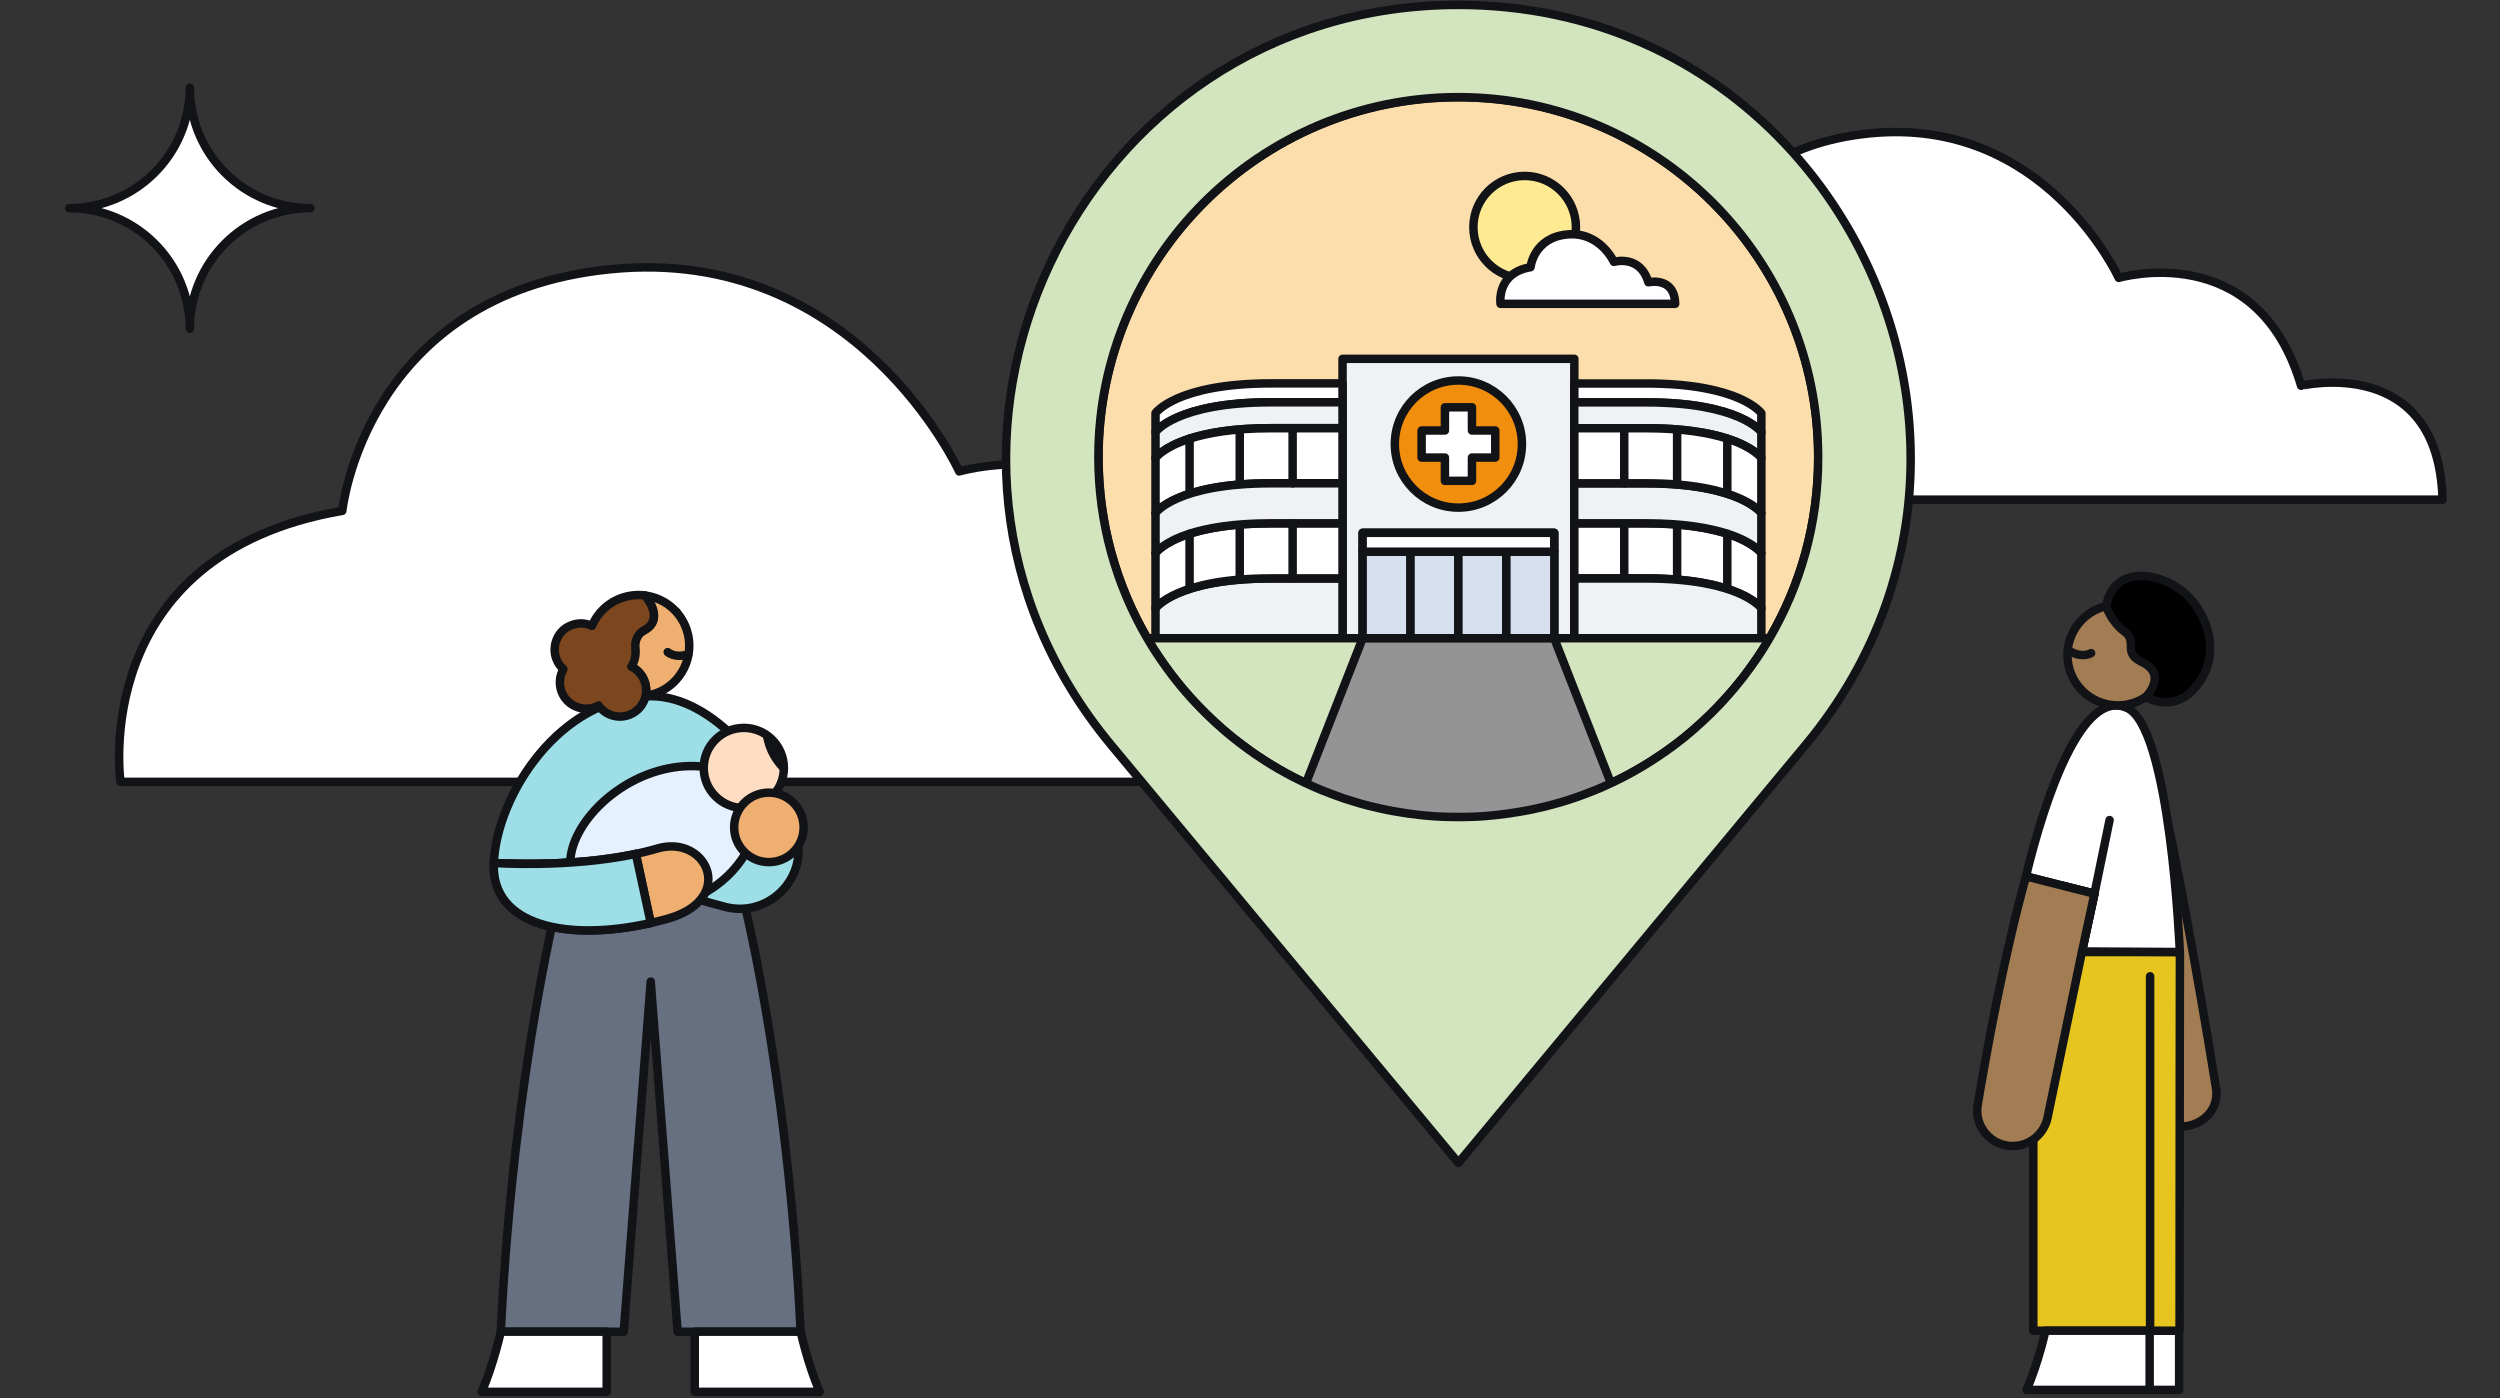 <?xml version="1.0" encoding="utf-8"?>
<!-- Generator: Adobe Illustrator 28.2.0, SVG Export Plug-In . SVG Version: 6.00 Build 0)  -->
<svg version="1.1" id="Layer_1" xmlns="http://www.w3.org/2000/svg" xmlns:xlink="http://www.w3.org/1999/xlink" x="0px" y="0px"
	 viewBox="0 0 295 165" style="enable-background:new 0 0 295 165;" xml:space="preserve">
<rect x="0" y="0" width="295" height="165" fill="#333333" stroke="none"/>
<style type="text/css">
	.st0{fill:#FFFFFF;stroke:#121317;stroke-linecap:round;stroke-linejoin:round;stroke-miterlimit:10;}
	.st1{fill:#FCDDAC;stroke:#121317;stroke-linecap:round;stroke-linejoin:round;stroke-miterlimit:10;}
	.st2{fill:#EFF1F4;stroke:#121317;stroke-linecap:round;stroke-linejoin:round;stroke-miterlimit:10;}
	.st3{fill:#F18E0D;stroke:#121317;stroke-linecap:round;stroke-linejoin:round;stroke-miterlimit:10;}
	.st4{fill:#D6DFED;stroke:#121317;stroke-linecap:round;stroke-linejoin:round;stroke-miterlimit:10;}
	.st5{fill:none;stroke:#121317;stroke-linecap:round;stroke-linejoin:round;stroke-miterlimit:10;}
	.st6{fill:#D3E5BF;stroke:#121317;stroke-linecap:round;stroke-linejoin:round;stroke-miterlimit:10;}
	.st7{fill:#949494;stroke:#121317;stroke-linecap:round;stroke-linejoin:round;stroke-miterlimit:10;}
	.st8{fill:#FEEA93;stroke:#121317;stroke-linecap:round;stroke-linejoin:round;stroke-miterlimit:10;}
	.st9{fill:#667081;stroke:#121317;stroke-linecap:round;stroke-linejoin:round;stroke-miterlimit:10;}
	.st10{fill:#9DDEE7;stroke:#121317;stroke-linecap:round;stroke-linejoin:round;stroke-miterlimit:10;}
	.st11{fill:#E6F1FF;stroke:#121317;stroke-linecap:round;stroke-linejoin:round;stroke-miterlimit:10;}
	.st12{fill:#FFDDC3;stroke:#121317;stroke-linecap:round;stroke-linejoin:round;stroke-miterlimit:10;}
	.st13{fill:#EFAF70;stroke:#121317;stroke-linecap:round;stroke-linejoin:round;stroke-miterlimit:10;}
	.st14{fill:#121317;}
	.st15{fill:#7C461F;stroke:#121317;stroke-linecap:round;stroke-linejoin:round;stroke-miterlimit:10;}
	.st16{fill:#FFFFFF;stroke:#131418;stroke-linecap:round;stroke-linejoin:round;stroke-miterlimit:10;}
	.st17{fill:#A27C52;stroke:#121317;stroke-linecap:round;stroke-linejoin:round;stroke-miterlimit:10;}
	.st18{fill:#E5C51E;stroke:#121317;stroke-linecap:round;stroke-linejoin:round;stroke-miterlimit:10;}
	.st19{fill:none;stroke:#131418;stroke-linecap:round;stroke-linejoin:round;stroke-miterlimit:10;}
	.st20{stroke:#121317;stroke-linecap:round;stroke-linejoin:round;stroke-miterlimit:10;}
</style>
<g>
	<path class="st0" d="M288.22,58.96H179.29c0,0-2.76-19.16,18.7-22.85c0,0,1.91-18.3,22.62-20.37s29.4,17.05,29.4,17.05
		s16.35-4.82,21.52,12.73C271.54,45.51,287.77,41.66,288.22,58.96z"/>
	<path class="st0" d="M166.65,92.26H14.22c0,0-3.87-26.81,26.17-31.98c0,0,2.68-25.61,31.65-28.51s41.15,23.86,41.15,23.86
		s22.88-6.75,30.12,17.81C143.31,73.44,166.02,68.04,166.65,92.26z"/>
	<path class="st0" d="M36.63,24.56c-7.86,0-14.23,6.38-14.23,14.23c0-7.86-6.38-14.23-14.23-14.23c7.86,0,14.23-6.38,14.23-14.23
		C22.4,18.19,28.77,24.56,36.63,24.56z"/>
	<g>
		<path class="st1" d="M214.56,53.95c0,7.8-2.1,15.11-5.77,21.38h-73.4c-3.66-6.28-5.76-13.58-5.76-21.38
			c0-23.45,19.01-42.47,42.46-42.47C195.54,11.48,214.56,30.5,214.56,53.95z"/>
		<g>
			<polygon class="st2" points="185.77,42.34 185.77,75.33 183.4,75.33 183.4,62.87 160.79,62.87 160.79,75.33 158.42,75.33 
				158.42,42.34 			"/>
			<g>
				<circle class="st3" cx="172.09" cy="52.4" r="7.5"/>
				<polygon class="st0" points="176.44,50.8 176.44,53.99 173.69,53.99 173.69,56.74 170.5,56.74 170.5,53.99 167.75,53.99 
					167.75,50.8 170.5,50.8 170.5,48.06 173.69,48.06 173.69,50.8 				"/>
			</g>
			<rect x="160.79" y="65.1" class="st4" width="5.65" height="10.23"/>
			<rect x="166.44" y="65.1" class="st4" width="5.65" height="10.23"/>
			<rect x="172.09" y="65.1" class="st4" width="5.65" height="10.23"/>
			<rect x="177.75" y="65.1" class="st4" width="5.66" height="10.23"/>
			<g>
				<path class="st2" d="M158.42,68.26v7.07h-22.07v-3.56c0,0,2.45-3.51,13.66-3.51C157.45,68.26,158.42,68.26,158.42,68.26z"/>
				<path class="st0" d="M158.42,61.75v6.5c0,0-0.97,0-8.41,0c-11.21,0-13.66,3.51-13.66,3.51v-6.5c0,0,0.88-1.27,4.02-2.28
					c2.08-0.67,5.16-1.23,9.64-1.23C157.45,61.75,158.42,61.75,158.42,61.75z"/>
				<path class="st0" d="M158.42,45.24v2.23c0,0-0.97,0-8.41,0c-11.21,0-13.66,3.51-13.66,3.51v-2.23c0,0,2.45-3.51,13.66-3.51
					C157.45,45.24,158.42,45.24,158.42,45.24z"/>
				<path class="st2" d="M158.42,47.47v3.05c0,0-0.97,0-8.41,0c-4.48,0-7.56,0.56-9.64,1.24c-3.13,1.01-4.02,2.27-4.02,2.27v-3.05
					c0,0,2.45-3.51,13.66-3.51C157.45,47.47,158.42,47.47,158.42,47.47z"/>
				<path class="st0" d="M158.42,50.53v6.5c0,0-0.74,0-5.89,0h-2.52c-11.21,0-13.66,3.51-13.66,3.51v-6.5c0,0,0.88-1.27,4.02-2.27
					c2.08-0.68,5.16-1.24,9.64-1.24C157.45,50.53,158.42,50.53,158.42,50.53z"/>
				<path class="st2" d="M158.42,57.03v4.72c0,0-0.97,0-8.41,0c-4.48,0-7.56,0.56-9.64,1.23c-3.13,1.01-4.02,2.28-4.02,2.28v-4.72
					c0,0,2.45-3.51,13.66-3.51h2.52C157.68,57.03,158.42,57.03,158.42,57.03z"/>
				<line class="st5" x1="140.37" y1="58.18" x2="140.37" y2="51.77"/>
				<line class="st5" x1="140.37" y1="51.77" x2="140.37" y2="51.76"/>
				<line class="st5" x1="146.29" y1="50.75" x2="146.29" y2="57.13"/>
				<line class="st5" x1="152.53" y1="57.03" x2="152.53" y2="50.55"/>
				<line class="st5" x1="146.29" y1="61.96" x2="146.29" y2="68.34"/>
				<line class="st5" x1="152.53" y1="61.76" x2="152.53" y2="68.24"/>
				<line class="st5" x1="140.37" y1="69.4" x2="140.37" y2="62.99"/>
			</g>
			<g>
				<path class="st0" d="M207.84,65.26v6.5c0,0-2.44-3.51-13.65-3.51c-7.44,0-8.42,0-8.42,0v-6.5c0,0,0.97,0,8.42,0
					c4.48,0,7.55,0.56,9.64,1.23C206.95,64,207.84,65.26,207.84,65.26z"/>
				<path class="st2" d="M207.84,60.54v4.72c0,0-0.88-1.27-4.02-2.28c-2.08-0.67-5.16-1.23-9.64-1.23c-7.44,0-8.42,0-8.42,0v-4.72
					c0,0,0.74,0,5.9,0h2.52C205.39,57.03,207.84,60.54,207.84,60.54z"/>
				<path class="st0" d="M207.84,48.76v2.23c0,0-2.44-3.51-13.65-3.51c-7.44,0-8.42,0-8.42,0v-2.23c0,0,0.97,0,8.42,0
					C205.39,45.24,207.84,48.76,207.84,48.76z"/>
				<path class="st2" d="M207.84,50.99v3.05c0,0-0.88-1.27-4.02-2.28c-2.08-0.67-5.16-1.23-9.64-1.23c-7.44,0-8.42,0-8.42,0v-3.05
					c0,0,0.97,0,8.42,0C205.39,47.47,207.84,50.99,207.84,50.99z"/>
				<path class="st0" d="M207.84,54.04v6.5c0,0-2.44-3.51-13.65-3.51h-2.52c-5.16,0-5.9,0-5.9,0v-6.5c0,0,0.97,0,8.42,0
					c4.48,0,7.55,0.56,9.64,1.23C206.95,52.77,207.84,54.04,207.84,54.04z"/>
				<line class="st5" x1="203.82" y1="58.18" x2="203.82" y2="51.76"/>
				<line class="st5" x1="197.9" y1="50.75" x2="197.9" y2="57.13"/>
				<line class="st5" x1="191.66" y1="57.03" x2="191.66" y2="50.55"/>
				<line class="st5" x1="197.9" y1="61.96" x2="197.9" y2="68.34"/>
				<line class="st5" x1="191.66" y1="61.76" x2="191.66" y2="68.24"/>
				<path class="st2" d="M207.84,71.77v3.56h-22.07v-7.07c0,0,0.97,0,8.42,0C205.39,68.26,207.84,71.77,207.84,71.77z"/>
				<line class="st5" x1="203.82" y1="69.4" x2="203.82" y2="62.99"/>
			</g>
			<rect x="160.79" y="62.87" class="st0" width="22.61" height="2.23"/>
		</g>
		<path class="st6" d="M208.79,75.33c-0.29,0.5-0.59,0.98-0.9,1.47c-0.31,0.48-0.63,0.96-0.96,1.42c-0.16,0.24-0.33,0.47-0.5,0.7
			c-0.16,0.23-0.33,0.46-0.51,0.69c-0.17,0.23-0.35,0.45-0.53,0.68c-0.47,0.6-0.95,1.18-1.46,1.74c-0.1,0.12-0.21,0.24-0.33,0.37
			c-0.03,0.03-0.06,0.07-0.09,0.1c-0.32,0.34-0.63,0.68-0.95,1.01c-0.39,0.4-0.77,0.79-1.18,1.17c-0.06,0.05-0.11,0.11-0.17,0.16
			c-0.33,0.32-0.68,0.63-1.02,0.93c-0.03,0.04-0.07,0.07-0.11,0.11c-0.23,0.2-0.47,0.41-0.7,0.6c-0.2,0.17-0.4,0.33-0.6,0.5
			c-1,0.81-2.04,1.57-3.11,2.28c-0.51,0.34-1.04,0.68-1.57,1c-0.55,0.34-1.12,0.66-1.69,0.98c-0.56,0.31-1.14,0.61-1.73,0.89
			c-0.29,0.14-0.58,0.28-0.88,0.42c-0.59,0.28-1.19,0.53-1.8,0.78c0-0.01,0,0-0.01,0c-0.28,0.11-0.56,0.22-0.85,0.33
			c-0.22,0.09-0.44,0.16-0.67,0.25c-0.2,0.08-0.41,0.15-0.62,0.22c-0.54,0.19-1.1,0.37-1.66,0.53c-0.28,0.09-0.57,0.17-0.86,0.24
			c-0.24,0.07-0.49,0.13-0.74,0.2c-0.26,0.07-0.53,0.13-0.79,0.19c-0.21,0.05-0.43,0.1-0.64,0.14c-0.25,0.06-0.5,0.11-0.75,0.16
			c-0.33,0.07-0.66,0.12-0.99,0.18c-0.91,0.16-1.83,0.29-2.76,0.39c-0.16,0.01-0.32,0.03-0.49,0.05c-0.25,0.03-0.49,0.05-0.74,0.07
			c-0.21,0.02-0.43,0.03-0.64,0.05c-0.25,0.01-0.51,0.03-0.77,0.04c-0.09,0.01-0.17,0.01-0.26,0.01c-0.24,0.01-0.49,0.02-0.74,0.02
			c-0.32,0.01-0.62,0.01-0.94,0.01c-0.32,0-0.62-0.01-0.94-0.01c-0.24,0-0.49-0.01-0.74-0.02c-0.09,0-0.18-0.01-0.26-0.01
			c-0.26-0.01-0.52-0.03-0.77-0.04c-0.22-0.01-0.43-0.03-0.64-0.05c-0.24-0.02-0.47-0.04-0.71-0.06c-0.18-0.02-0.37-0.04-0.55-0.06
			c-0.92-0.1-1.83-0.23-2.73-0.39c-0.6-0.11-1.19-0.22-1.79-0.35c-0.5-0.11-1-0.23-1.49-0.35c-0.51-0.13-1.02-0.28-1.53-0.43
			c-0.39-0.11-0.77-0.24-1.15-0.36c-0.19-0.06-0.39-0.12-0.58-0.2c-0.4-0.14-0.79-0.28-1.18-0.43c-0.29-0.11-0.57-0.22-0.85-0.33
			c-0.01,0-0.01-0.01-0.01,0c-0.61-0.25-1.21-0.51-1.8-0.78c-0.3-0.14-0.59-0.28-0.88-0.42c-0.59-0.28-1.17-0.58-1.73-0.89
			c-0.57-0.32-1.14-0.64-1.69-0.98c-0.53-0.32-1.06-0.66-1.57-1c-0.26-0.17-0.51-0.35-0.77-0.53c-0.22-0.15-0.43-0.31-0.65-0.47
			c-0.54-0.39-1.08-0.8-1.6-1.22c-0.23-0.19-0.46-0.38-0.69-0.57c-0.24-0.2-0.47-0.4-0.7-0.6c-0.04-0.03-0.08-0.07-0.11-0.11
			c-0.35-0.3-0.69-0.61-1.02-0.93c-0.06-0.05-0.11-0.11-0.17-0.16c-0.4-0.38-0.79-0.77-1.18-1.17c-0.32-0.33-0.64-0.67-0.95-1.01
			c-0.03-0.03-0.06-0.07-0.09-0.1c-0.12-0.12-0.23-0.24-0.33-0.37c-0.32-0.35-0.62-0.71-0.92-1.07c-0.18-0.22-0.36-0.45-0.54-0.67
			c-0.18-0.22-0.35-0.45-0.53-0.68c-0.18-0.23-0.35-0.46-0.51-0.69c-0.17-0.23-0.33-0.47-0.5-0.7c-0.16-0.23-0.33-0.47-0.49-0.71
			c-0.36-0.53-0.71-1.08-1.04-1.63c-0.11-0.18-0.22-0.37-0.33-0.55H208.79z"/>
		<path class="st7" d="M160.79,75.33"/>
		<polygon class="st7" points="191.66,96.43 152.53,96.43 160.79,75.33 183.4,75.33 		"/>
		<path class="st6" d="M172.09,0.58c-45.14,0-69.82,52.61-40.98,87.32l40.98,49.32l40.97-49.32c8.56-10.29,12.4-22.16,12.4-33.77
			C225.47,26.61,203.84,0.58,172.09,0.58z M208.79,75.33c-0.29,0.5-0.59,0.98-0.9,1.47c-0.3,0.48-0.62,0.96-0.96,1.42
			c-0.16,0.24-0.32,0.47-0.5,0.7c-0.16,0.23-0.33,0.46-0.51,0.69c-0.16,0.23-0.34,0.45-0.53,0.68c-0.47,0.59-0.95,1.18-1.46,1.74
			c-0.1,0.12-0.21,0.24-0.33,0.37c-0.03,0.03-0.06,0.07-0.09,0.1c-0.31,0.35-0.62,0.68-0.95,1.01c-0.38,0.4-0.77,0.79-1.18,1.17
			c-0.06,0.05-0.11,0.11-0.17,0.16c-0.33,0.32-0.68,0.64-1.02,0.93c-0.03,0.04-0.07,0.07-0.11,0.11c-0.23,0.2-0.47,0.41-0.7,0.6
			c-0.2,0.17-0.4,0.33-0.6,0.5c-1,0.81-2.04,1.57-3.11,2.28c-1.05,0.71-2.14,1.37-3.26,1.98c-0.56,0.31-1.14,0.61-1.73,0.89
			c-0.29,0.15-0.58,0.29-0.88,0.42c-0.59,0.28-1.19,0.54-1.8,0.78c0-0.01,0,0-0.01,0c-0.28,0.12-0.57,0.23-0.85,0.33
			c-0.22,0.09-0.44,0.16-0.67,0.25c-0.2,0.08-0.41,0.15-0.62,0.22c-0.54,0.19-1.1,0.37-1.66,0.53c-0.28,0.09-0.57,0.17-0.86,0.24
			c-0.24,0.07-0.49,0.13-0.74,0.2c-0.26,0.07-0.53,0.13-0.79,0.19c-0.21,0.05-0.43,0.1-0.64,0.14c-0.25,0.06-0.49,0.11-0.75,0.16
			c-0.33,0.07-0.66,0.13-0.99,0.18c-0.91,0.16-1.83,0.29-2.76,0.39c-0.16,0.01-0.32,0.03-0.49,0.05c-0.25,0.03-0.49,0.05-0.74,0.07
			c-0.21,0.02-0.43,0.03-0.64,0.05c-0.26,0.02-0.51,0.03-0.77,0.04c-0.09,0.01-0.17,0.01-0.26,0.01c-0.24,0.01-0.49,0.02-0.74,0.02
			c-0.32,0.01-0.62,0.01-0.94,0.01c-0.32,0-0.62-0.01-0.94-0.01c-0.25,0-0.49-0.01-0.74-0.02c-0.09,0-0.18-0.01-0.26-0.01
			c-0.26-0.01-0.51-0.02-0.77-0.04c-0.22-0.01-0.43-0.03-0.64-0.05c-0.24-0.02-0.47-0.04-0.71-0.06c-0.18-0.02-0.37-0.04-0.55-0.06
			c-0.92-0.1-1.83-0.23-2.73-0.39c-0.6-0.1-1.19-0.22-1.79-0.35c-0.5-0.11-1-0.23-1.49-0.35c-0.51-0.13-1.02-0.27-1.53-0.43
			c-0.39-0.11-0.77-0.24-1.15-0.36c-0.19-0.06-0.39-0.12-0.58-0.2c-0.4-0.14-0.79-0.28-1.18-0.43c-0.29-0.11-0.57-0.22-0.85-0.33
			c-0.01,0-0.01-0.01-0.01,0c-0.61-0.24-1.21-0.51-1.8-0.78c-0.3-0.13-0.59-0.27-0.88-0.42c-0.59-0.28-1.17-0.58-1.73-0.89
			c-1.12-0.6-2.21-1.27-3.26-1.98c-0.26-0.16-0.51-0.34-0.77-0.53c-0.22-0.14-0.43-0.3-0.65-0.47c-0.54-0.39-1.08-0.8-1.6-1.22
			c-0.23-0.19-0.46-0.37-0.69-0.57c-0.24-0.2-0.47-0.4-0.7-0.6c-0.04-0.03-0.08-0.07-0.11-0.11c-0.35-0.3-0.69-0.61-1.02-0.93
			c-0.06-0.05-0.11-0.11-0.17-0.16c-0.4-0.37-0.79-0.77-1.18-1.17c-0.33-0.33-0.64-0.66-0.95-1.01c-0.03-0.03-0.06-0.07-0.09-0.1
			c-0.12-0.12-0.23-0.24-0.33-0.37c-0.32-0.35-0.62-0.71-0.92-1.07c-0.18-0.22-0.36-0.45-0.54-0.67c-0.18-0.22-0.35-0.45-0.53-0.68
			c-0.18-0.23-0.35-0.46-0.51-0.69c-0.17-0.23-0.34-0.47-0.5-0.7c-0.17-0.24-0.33-0.47-0.49-0.71c-0.36-0.53-0.71-1.08-1.04-1.63
			c-0.11-0.18-0.22-0.37-0.32-0.55h-0.01c-3.66-6.28-5.76-13.58-5.76-21.38c0-23.45,19.01-42.47,42.46-42.47
			c23.45,0,42.47,19.02,42.47,42.47C214.56,61.75,212.46,69.06,208.79,75.33z"/>
		<circle class="st8" cx="179.91" cy="26.81" r="6.05"/>
		<path class="st0" d="M197.67,35.85h-20.61c0,0-0.52-3.63,3.54-4.32c0,0,0.36-3.46,4.28-3.86s5.56,3.23,5.56,3.23
			s3.09-0.91,4.07,2.41C194.52,33.31,197.59,32.58,197.67,35.85z"/>
	</g>
	<g>
		<g>
			<path class="st9" d="M59.09,157.15H73.6l3.18-41.24l0.01-0.09v0.09l3.17,41.24h14.52c-1.55-31.55-7.11-52.47-7.11-52.47H66.2
				C66.2,104.68,60.64,125.6,59.09,157.15z"/>
			<path class="st0" d="M94.48,157.14c0,0,0.81,3.75,2.25,7.1H81.98v-7.1H94.48z"/>
			<path class="st0" d="M59.09,157.14c0,0-0.81,3.75-2.25,7.1h14.75v-7.1H59.09z"/>
		</g>
		<path class="st10" d="M58.27,101.83c0,0,10.85,0.76,19.31-1.71c4.51-1.32,7.68,3.01,5.03,6.09l2.86,0.78
			c5.38,1.46,10.25-3.74,8.33-8.98c-0.02-0.07-0.05-0.13-0.07-0.2c-2.57-6.58-9.32-15.66-16.95-15.66
			C66.12,82.14,58.61,93.79,58.27,101.83z"/>
		<path class="st11" d="M87.27,91.64c5.45,2.49,0.73,16.75-13.3,15.47C58.33,105.68,73.23,85.22,87.27,91.64z"/>
		<circle class="st12" cx="87.77" cy="90.62" r="4.73"/>
		<path class="st13" d="M78.78,108.41c1.84-0.52,3.09-1.31,3.84-2.2c2.65-3.08-0.52-7.41-5.03-6.09
			c-8.46,2.47-19.31,1.71-19.31,1.71C57.92,109.86,68.37,111.33,78.78,108.41z"/>
		<circle class="st13" cx="90.73" cy="97.63" r="4.1"/>
		<line class="st0" x1="75.02" y1="100.76" x2="76.78" y2="108.91"/>
		<path class="st10" d="M76.79,108.91l-1.76-8.15l0,0c-7.94,1.69-16.76,1.07-16.76,1.07C57.95,109.34,67.09,111.11,76.79,108.91
			L76.79,108.91z"/>
		<path class="st14" d="M89.99,86.45c0,0,0,2.58,2.46,4.87v-1.79l-0.68-1.44L89.99,86.45z"/>
		<g>
			<line class="st5" x1="79.79" y1="72.2" x2="79.8" y2="72.2"/>
			<path class="st13" d="M76.03,80.3c0.24,0.6,0.28,1.22,0.16,1.81c0.35-0.04,0.7-0.13,1.05-0.24c3.14-1.04,4.83-4.43,3.79-7.56
				c-0.75-2.25-2.71-3.76-4.91-4.04c0.14,0.17,2.35,2.78-0.07,4.09c-3.15,1.71-0.88,3.1-2.01,4.13
				C74.91,78.75,75.67,79.39,76.03,80.3z"/>
			<path class="st15" d="M66.29,81.68c0.64,1.59,2.45,2.36,4.03,1.72c0.11-0.04,0.22-0.1,0.31-0.15c0.8,1.15,2.33,1.63,3.68,1.08
				c0.99-0.39,1.66-1.24,1.87-2.22c0.13-0.59,0.08-1.21-0.16-1.81c-0.3-0.75-0.85-1.31-1.52-1.63c0.46-0.75,0.55-1.51,0.48-2.19
				c-0.1-0.86,0.28-1.71,1.04-2.12c0.01,0,0.01-0.01,0.02-0.01c2.41-1.31,0.2-3.92,0.07-4.09c-0.01,0-0.01,0-0.01,0
				c-0.86-0.11-1.76-0.03-2.64,0.26c-1.7,0.56-2.97,1.81-3.61,3.33c-0.91-0.42-2.01-0.4-2.97,0.19c-1.21,0.75-1.74,2.32-1.25,3.66
				c0.18,0.51,0.48,0.93,0.85,1.26C66.02,79.77,65.92,80.76,66.29,81.68z"/>
			<path class="st5" d="M78.79,76.95c0,0,0.84,0.77,2.4,0.26"/>
		</g>
	</g>
	<g>
		<path class="st16" d="M244.84,157.02c0,0-0.79,3.69-2.22,6.99h14.52v-6.99H244.84z"/>
		<path class="st17" d="M255.57,95.93c2.04,9.19,5.2,27.85,5.92,32.45c0.72,4.59-6.15,6.6-8.1,1.72
			c-1.95-4.88-6.26-33.33-6.26-33.33L255.57,95.93z"/>
		<path class="st18" d="M239.93,112.34v44.68h17.26c0-20.05,0.04-44.68,0.04-44.68H239.93z"/>
		<path class="st16" d="M241.36,157.02c0,0-0.79,3.69-2.22,6.99h14.52v-6.99H241.36z"/>
		<path class="st16" d="M253.71,157.02c0-1.02,0-41.82,0-41.82"/>
		<path class="st16" d="M236.89,130.93"/>
		<path class="st16" d="M236.97,146.68"/>
		<path class="st0" d="M243.46,104.53l3.68,0.93l-1.47,6.81l11.55,0.07c0,0-1.09-27.05-6.39-28.87
			c-5.13-2.06-9.47,10.36-11.77,19.94L243.46,104.53z"/>
		<polygon class="st16" points="240.79,112.24 245.67,112.27 247.14,105.46 243.46,104.53 		"/>
		<polyline class="st16" points="248.93,96.77 247.14,105.46 247.14,105.46 		"/>
		<path class="st17" d="M236.84,135.18L236.84,135.18c2.21,0.35,4.31-1.1,4.77-3.29l4.07-19.62l1.47-6.81l-3.68-0.93l-4.4-1.12
			c-2.63,9.48-4.7,20.93-5.7,26.95C232.98,132.65,234.54,134.81,236.84,135.18z"/>
		<g>
			<g>
				<circle class="st17" cx="249.9" cy="77.3" r="5.94"/>
				<path class="st19" d="M246.75,77.07c0,0-0.96,0.61-2.39-0.16"/>
			</g>
			<path class="st20" d="M248.53,71.53c0,0,0.56,1.82,2.17,3.01c1.61,1.19-0.28,2.46,2.01,3.56c3.16,1.5,0.51,4.13,0.51,4.13
				s2.95,1.87,5.49-0.75c3.85-3.97,1.69-9.38-1.09-11.64C254.54,67.33,249.32,66.82,248.53,71.53z"/>
		</g>
	</g>
</g>
</svg>
